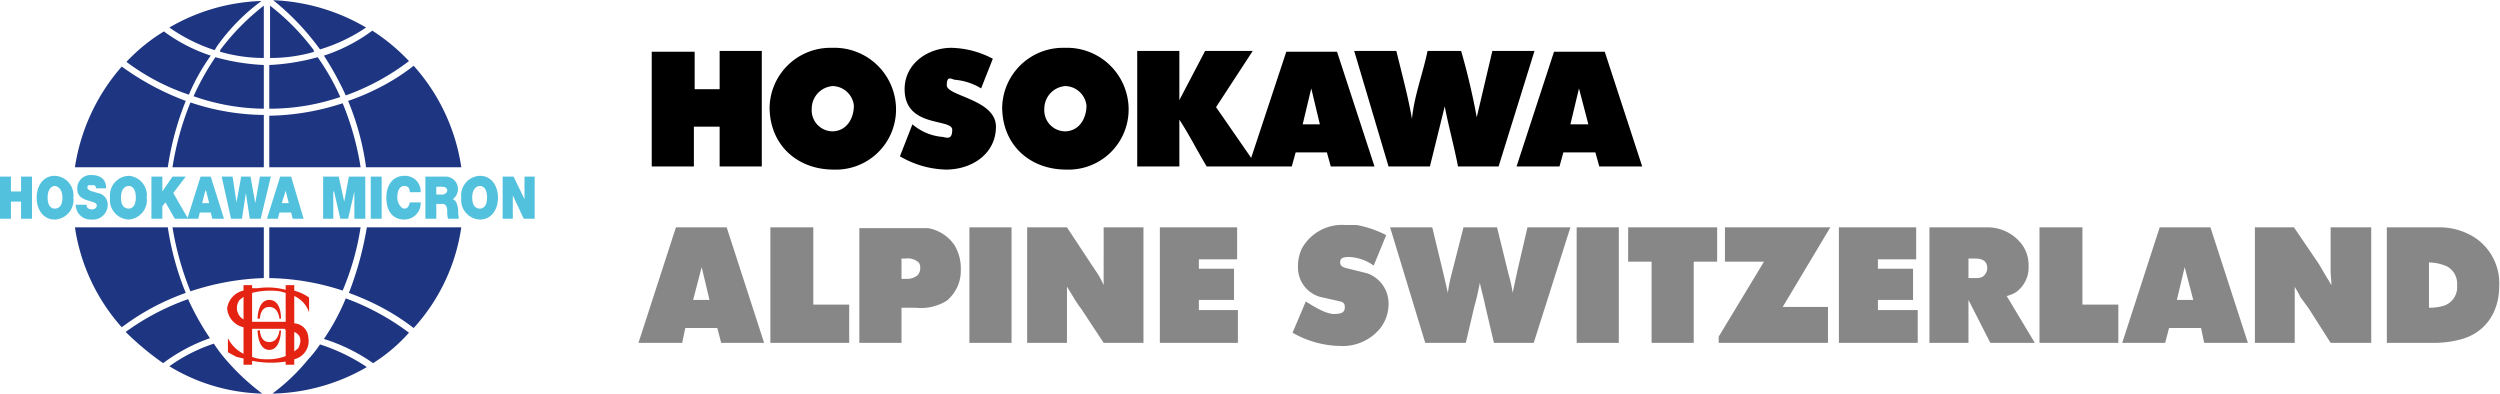 <?xml version="1.0" encoding="UTF-8"?>
<svg xmlns="http://www.w3.org/2000/svg" width="113mm" height="17.8mm" viewBox="0 0 320.3 50.4">
  <path d="M43.3,43.9c1.6,0,1.5,2.4,1.5,2.4h-.2s-.1-1.5-1.3-1.5-1.2,1.5-1.2,1.5h-.3s0-2.4,1.5-2.4Zm1.3,3.9s-.1,1.5-1.3,1.5-1.2-1.5-1.2-1.5h-.3s0,2.5,1.5,2.5,1.5-2.5,1.5-2.5Zm3.8-2.3a3.5,3.5,0,0,0-1.9-2.1v3.5a1.9,1.9,0,0,1,1.8,1.8,2.4,2.4,0,0,1-1.8,2.8v.7H45.4v-.4a12.4,12.4,0,0,1-4.3-.1v.5H40v-.8l-.9-.2L38,50.6V48.8a4.5,4.5,0,0,0,2,2V47.4A2.7,2.7,0,0,1,37.9,45,2.7,2.7,0,0,1,40,42.7V42h1.1v.4h.7a9,9,0,0,1,3.6.2V42h1.1v.7l.6.2a5.7,5.7,0,0,1,1.3.7v1.9Zm-8.4.9V43.5l-.5.4a1.7,1.7,0,0,0,.5,2.5Zm5.4,4.7V47.7c-.1,0-.1,0-.1-.1H41.1v3.6a4.7,4.7,0,0,0,1.7.3,6.7,6.7,0,0,0,2.6-.4Zm0-4.4V43l-.7-.2a9.4,9.4,0,0,0-3.6.2v3.7h4.3ZM47,50.1s.9-1.5-.5-2.1v2.5l.5-.4Z" transform="translate(-8.8 -5.5)" style="fill:#e42313"></path>
  <path d="M8.8,28.1h1.4V30h1.3V28.1h1.4v5.4H11.5V31.3H10.2v2.2H8.8V28.1Zm7-.1c-1.4,0-2.3,1.2-2.3,2.8s.9,2.8,2.3,2.8a2.5,2.5,0,0,0,2.4-2.8A2.5,2.5,0,0,0,15.8,28Zm0,4.2c-.3,0-.9-.2-.9-1.4s.6-1.5.9-1.5,1,.3,1,1.5-.6,1.4-1,1.4Zm4.1-.5H18.5a1.9,1.9,0,0,0,2,1.9,1.9,1.9,0,0,0,2.1-1.9,1.5,1.5,0,0,0-1.3-1.5c-.6-.2-1.3-.3-1.3-.7s.3-.3.5-.3h.4a.5.5,0,0,1,.2.4h1.3c0-1.3-.9-1.7-1.9-1.7a1.7,1.7,0,0,0-1.8,1.8c0,1,.8,1.3,1.5,1.5s1,.3,1,.6-.3.5-.6.5-.6-.1-.7-.4v-.3ZM25.3,28a2.5,2.5,0,0,0-2.4,2.8,2.5,2.5,0,0,0,2.4,2.8,2.5,2.5,0,0,0,2.3-2.8A2.5,2.5,0,0,0,25.3,28Zm0,4.2c-.4,0-1-.2-1-1.4s.6-1.5,1-1.5.9.3.9,1.5-.6,1.4-.9,1.4Zm2.9-4.1v5.4h1.4V31.9l.4-.5,1.2,2.1h1.7L31,30.2l1.6-2.1H30.9L29.6,30h0V28.1Zm6.3,0-1.7,5.4h1.4l.2-.8h1.4l.2.8h1.5l-1.7-5.4Zm1.1,3.4h-.9l.4-1.6h.1l.4,1.6Zm6.6,2,1.3-5.4H42.1l-.6,3.4h0l-.6-3.4H39.7l-.6,3.3h0l-.5-3.3H37.2l1.2,5.4h1.4l.5-3.3h0l.5,3.3Zm2.5-5.4L43,33.5h1.4l.2-.8h1.5l.2.8h1.4l-1.6-5.4Zm1.1,3.4h-.9l.5-1.6h0l.4,1.6Zm4.4-3.4v5.4h1.3V30h.1l.8,3.5h1l.8-3.5h0v3.5h1.4V28.1H53.5l-.6,3.2h0l-.7-3.2Zm6.1,0v5.4h1.4V28.1Zm5,2h1.4A2,2,0,0,0,60.6,28c-1.4,0-2.3,1.1-2.3,2.8s.8,2.8,2.3,2.8a2.1,2.1,0,0,0,2.1-2.2H61.3c-.1.5-.3.8-.7.8s-.9-.7-.9-1.4.2-1.5.9-1.5.7.6.7.8Zm2-2v5.4h1.4V31.6h.8c.5,0,.6.5.6,1a2.8,2.8,0,0,0,.1.9h1.4a4.9,4.9,0,0,1-.1-1.2c-.1-.7-.3-1.2-.7-1.3a1.6,1.6,0,0,0-.8-2.9Zm1.4,2.3v-1h.7c.5,0,.7.2.7.5s-.4.5-.6.5ZM70.3,28a2.5,2.5,0,0,0-2.4,2.8,2.5,2.5,0,0,0,2.4,2.8c1.4,0,2.3-1.2,2.3-2.8S71.7,28,70.3,28Zm0,4.2c-.4,0-1-.2-1-1.4s.6-1.5,1-1.5.9.3.9,1.5-.6,1.4-.9,1.4Zm2.9-4.1v5.4h1.3v-3h0l1.4,3h1.4V28.1H76V31h0l-1.4-2.9Z" transform="translate(-8.8 -5.5)" style="fill:#52c1dd"></path>
  <path d="M18.4,34.6a24.6,24.6,0,0,0,6,12.8A30.5,30.5,0,0,1,32.6,43a36.5,36.5,0,0,1-2.3-8.4Zm11.9-7.7a37.4,37.4,0,0,1,2.3-8.5A34.2,34.2,0,0,1,24.4,14a25.3,25.3,0,0,0-6,12.9Zm.6,7.7a38.4,38.4,0,0,0,2.3,8.2,32.8,32.8,0,0,1,9.4-1.7V34.6Zm11.7-7.7V20.2a30.3,30.3,0,0,1-9.4-1.6,37,37,0,0,0-2.3,8.3Zm.7,7.7v6.5a31.7,31.7,0,0,1,9.4,1.6A33.8,33.8,0,0,0,55,34.6ZM55,26.9a36.1,36.1,0,0,0-2.3-8.2,31.7,31.7,0,0,1-9.4,1.6v6.6Zm.8,7.7A42.3,42.3,0,0,1,53.5,43a34,34,0,0,1,3.7,1.6,29.3,29.3,0,0,1,4.6,2.9,24.3,24.3,0,0,0,6.1-12.9Zm12.1-7.7a24.9,24.9,0,0,0-6.1-13,26.9,26.9,0,0,1-4.6,2.9,29,29,0,0,1-3.8,1.6,34,34,0,0,1,2.3,8.5ZM37.7,51.5a17.3,17.3,0,0,1-1.5-2,20.9,20.9,0,0,0-5.7,2.9,24,24,0,0,0,11.9,3.5,29.1,29.1,0,0,1-4.7-4.4Zm-2-2.7a33,33,0,0,1-2.8-5,31.4,31.4,0,0,0-8,4.2,36.4,36.4,0,0,0,4.8,4,22.3,22.3,0,0,1,6-3.2Zm17.4-5.1a28.2,28.2,0,0,1-2.8,5.2A22.7,22.7,0,0,1,56.6,52a21.6,21.6,0,0,0,4.6-3.9,31.5,31.5,0,0,0-8.1-4.4Zm-3.3,5.9a15.7,15.7,0,0,1-1.5,1.9,25.5,25.5,0,0,1-4.6,4.4,25,25,0,0,0,12.1-3.4,23.9,23.9,0,0,0-6-2.9ZM33,17.6a26.2,26.2,0,0,1,2.8-5,21.2,21.2,0,0,1-6-3.1A22.8,22.8,0,0,0,25,13.4a28.2,28.2,0,0,0,8,4.2Zm9.6,1.8V13.8a27.7,27.7,0,0,1-6.2-1,33,33,0,0,0-2.8,5,27.8,27.8,0,0,0,9,1.6Zm9.8-1.5a29.9,29.9,0,0,0-2.9-5.1,27.7,27.7,0,0,1-6.2,1v5.6a28,28,0,0,0,9.1-1.5Zm8.8-4.6a25,25,0,0,0-4.7-3.9,21.5,21.5,0,0,1-6.2,3.2,39,39,0,0,1,2.8,5.1,30.2,30.2,0,0,0,8.1-4.4ZM36.3,11.9l.3-.5a25.5,25.5,0,0,1,5.7-5.8A24.9,24.9,0,0,0,30.5,9a21.9,21.9,0,0,0,5.8,2.9Zm6.3,1V6.2A29.6,29.6,0,0,0,37,11.9v.2a20.1,20.1,0,0,0,5.7.8Zm6.4-.8v-.2a29.6,29.6,0,0,0-5.6-5.7v6.7a20.1,20.1,0,0,0,5.7-.8Zm.5-.7.3.4A21.7,21.7,0,0,0,55.7,9,25.4,25.4,0,0,0,43.8,5.5a32.2,32.2,0,0,1,5.7,5.9Z" transform="translate(-8.8 -5.5)" style="fill:#1e3582;fill-rule:evenodd"></path>
  <path d="M97.8,12.1v4.8H101V12h5.4V26.8H101V21.7H97.7v5.1H92.3V12.1Zm17.6-.5a7.8,7.8,0,0,0-8,7.6c0,4.8,3.5,8,8.2,8a7.7,7.7,0,0,0,8-7.7A7.9,7.9,0,0,0,115.4,11.6Zm0,10.7a2.7,2.7,0,0,1-2.6-2.9,2.9,2.9,0,0,1,2.7-2.9,2.8,2.8,0,0,1,2.7,2.5C118.2,20.6,117.3,22.3,115.4,22.3Zm14,.7a6.8,6.8,0,0,1-3.7-1.6l-1.6,4.1a12.2,12.2,0,0,0,5.9,1.7c3.3,0,6.4-2,6.4-5.5s-6.3-3.9-6.3-5.3.7-.7,1.1-.7a7.6,7.6,0,0,1,3.3,1.1L136,13a11.9,11.9,0,0,0-5.3-1.4c-3,0-6,2-6,5.3,0,5,6.1,3.7,6.1,5.2s-.9.9-1.4.9Zm15.8-11.4a7.8,7.8,0,0,0-8,7.6c0,4.8,3.5,8,8.2,8a7.7,7.7,0,0,0,8-7.7A7.9,7.9,0,0,0,145.2,11.6Zm0,10.7a2.7,2.7,0,0,1-2.6-2.9,2.9,2.9,0,0,1,2.7-2.9A2.8,2.8,0,0,1,148,19C148,20.6,147.1,22.3,145.2,22.3Zm34.9-10.2h-6.5l-4.5,13.6-4.5-6.5,4.7-7.2h-6.1l-3.3,6.3V12h-5.4V26.8h5.4v-6c1.3,2,2.3,4,3.5,6h10.9l.5-1.8h4l.5,1.8h5.6Zm-4.4,9.3,1.1-4.6,1.1,4.6Zm12-9.4h-5.4l4.4,14.8H192l1.9-7.7c.5,2.6,1.2,5.1,1.7,7.7h5.2L205.4,12H200l-2,8.5a87.1,87.1,0,0,0-2-8.5h-4.3c-.6,2.9-1.7,5.7-2,8.7-.5-2.9-1.3-5.8-2-8.7Zm26.7.1h-6.5l-4.8,14.7h5.5l.5-1.8h4.1l.5,1.8h5.5ZM210,21.4l1.1-4.6,1.2,4.6Z" transform="translate(-8.8 -5.5)"></path>
  <path d="M320,39.1a5.9,5.9,0,0,1,2.3.5,2.5,2.5,0,0,1,1.3,2.4,2.5,2.5,0,0,1-1.9,2.7,6.5,6.5,0,0,1-1.7.2Zm-5.4-4.5V49.4h5.8a13.3,13.3,0,0,0,3.5-.4c3.3-.8,5.1-3.5,5.1-6.9a7,7,0,0,0-3-6.1,8.3,8.3,0,0,0-4.6-1.4h-6.8Zm-16.9,0V49.4h5.1V42.2c.2.4.5.8.7,1.3l1.1,1.5,2.8,4.4h5.2V34.6h-5.2v5.6c0,.6.1,1.2.1,1.8l-.9-1.5-.7-1.2-3.2-4.7Zm-9,5.1,1.1,4.2h-2.1Zm-3.2-5.1-4.8,14.8h5.5l.5-1.9h4.1l.4,1.9h5.6L292,34.6Zm-9.9,0h-5.5V49.4h10.1V44.5h-4.6Zm-14.6,4h.7c.3,0,1.7-.1,1.7,1.2a1,1,0,0,1-.2.7c-.3.6-.9.6-1.4.6H261Zm-5-4V49.4h5V43.9l2.8,5.5h5.7l-3.6-6a4.3,4.3,0,0,0,1.2-.5,3.9,3.9,0,0,0,1.6-3.4,4.4,4.4,0,0,0-1-2.9,5.5,5.5,0,0,0-4.3-2H256Zm-11.6,0V49.4h10.1V45.2h-5.1V43.9h4.5v-4h-4.5V38.7h4.9V34.6Zm-14.6,0V39h5L229,48.6v.8h14V44.8h-5.8l6.1-10.2Zm-1,0H217.4V39h3V49.4h5.4V39h3Zm-12.6,0h-5.4V49.4h5.4Zm-29.3,0,4.5,14.8h5.2l1.1-4.7c.3-1,.5-2,.7-3,.2,1,.5,2,.7,3l1.1,4.7h5.1L210,34.6h-5.5l-1.3,5.6-.6,2.8a15.5,15.5,0,0,0-.5-2.3l-1.5-6.1h-4.3l-1.5,5.9a18.4,18.4,0,0,0-.5,2.5l-.6-2.6-1.4-5.8Zm-.5,1a13.3,13.3,0,0,0-3.8-1.3h-1.4a5.9,5.9,0,0,0-5.6,3,5.2,5.2,0,0,0-.5,2.3,3.9,3.9,0,0,0,2.8,3.9l2.2.5c.4.1,1,.1,1,.8s-.4.9-1.4.9-2.5-.9-3.6-1.6l-1.7,4a12.7,12.7,0,0,0,6.1,1.7,6.2,6.2,0,0,0,4.5-1.6,5,5,0,0,0,1.7-3.7,4.1,4.1,0,0,0-2.7-4l-2.4-.6c-.4-.1-1.1-.2-1.1-.8s.4-.7,1.2-.7a5.8,5.8,0,0,1,3.1,1.1Zm-29-1V49.4h10V45.2h-5V43.9h4.5v-4h-4.5V38.7h4.9V34.6Zm-17,0V49.4h5.1V42.2l.8,1.3a13,13,0,0,0,1,1.5l2.9,4.4h5.1V34.6h-5.1V42a10.9,10.9,0,0,0-.8-1.5l-.8-1.2-3.1-4.7Zm-2,0H133V49.4h5.4Zm-14.1,4h.5a2.1,2.1,0,0,1,1.7.5,1,1,0,0,1,.2.7,1.4,1.4,0,0,1-.3.9,2.1,2.1,0,0,1-1.5.5h-.6Zm-5.4-4V49.4h5.4V44.9h1.8a6.3,6.3,0,0,0,4-.9,5,5,0,0,0,1.8-4,5.8,5.8,0,0,0-.8-3.1,5.2,5.2,0,0,0-3.4-2.2h-8.8Zm-5.9,0h-5.5V49.4h10.1V44.5H113ZM98.7,39.7l1,4.2H97.6Zm-3.3-5.1L90.6,49.4h5.6l.4-1.9h4.1l.5,1.9h5.5l-4.8-14.8Z" transform="translate(-8.8 -5.5)" style="fill:#878787"></path>
</svg>
